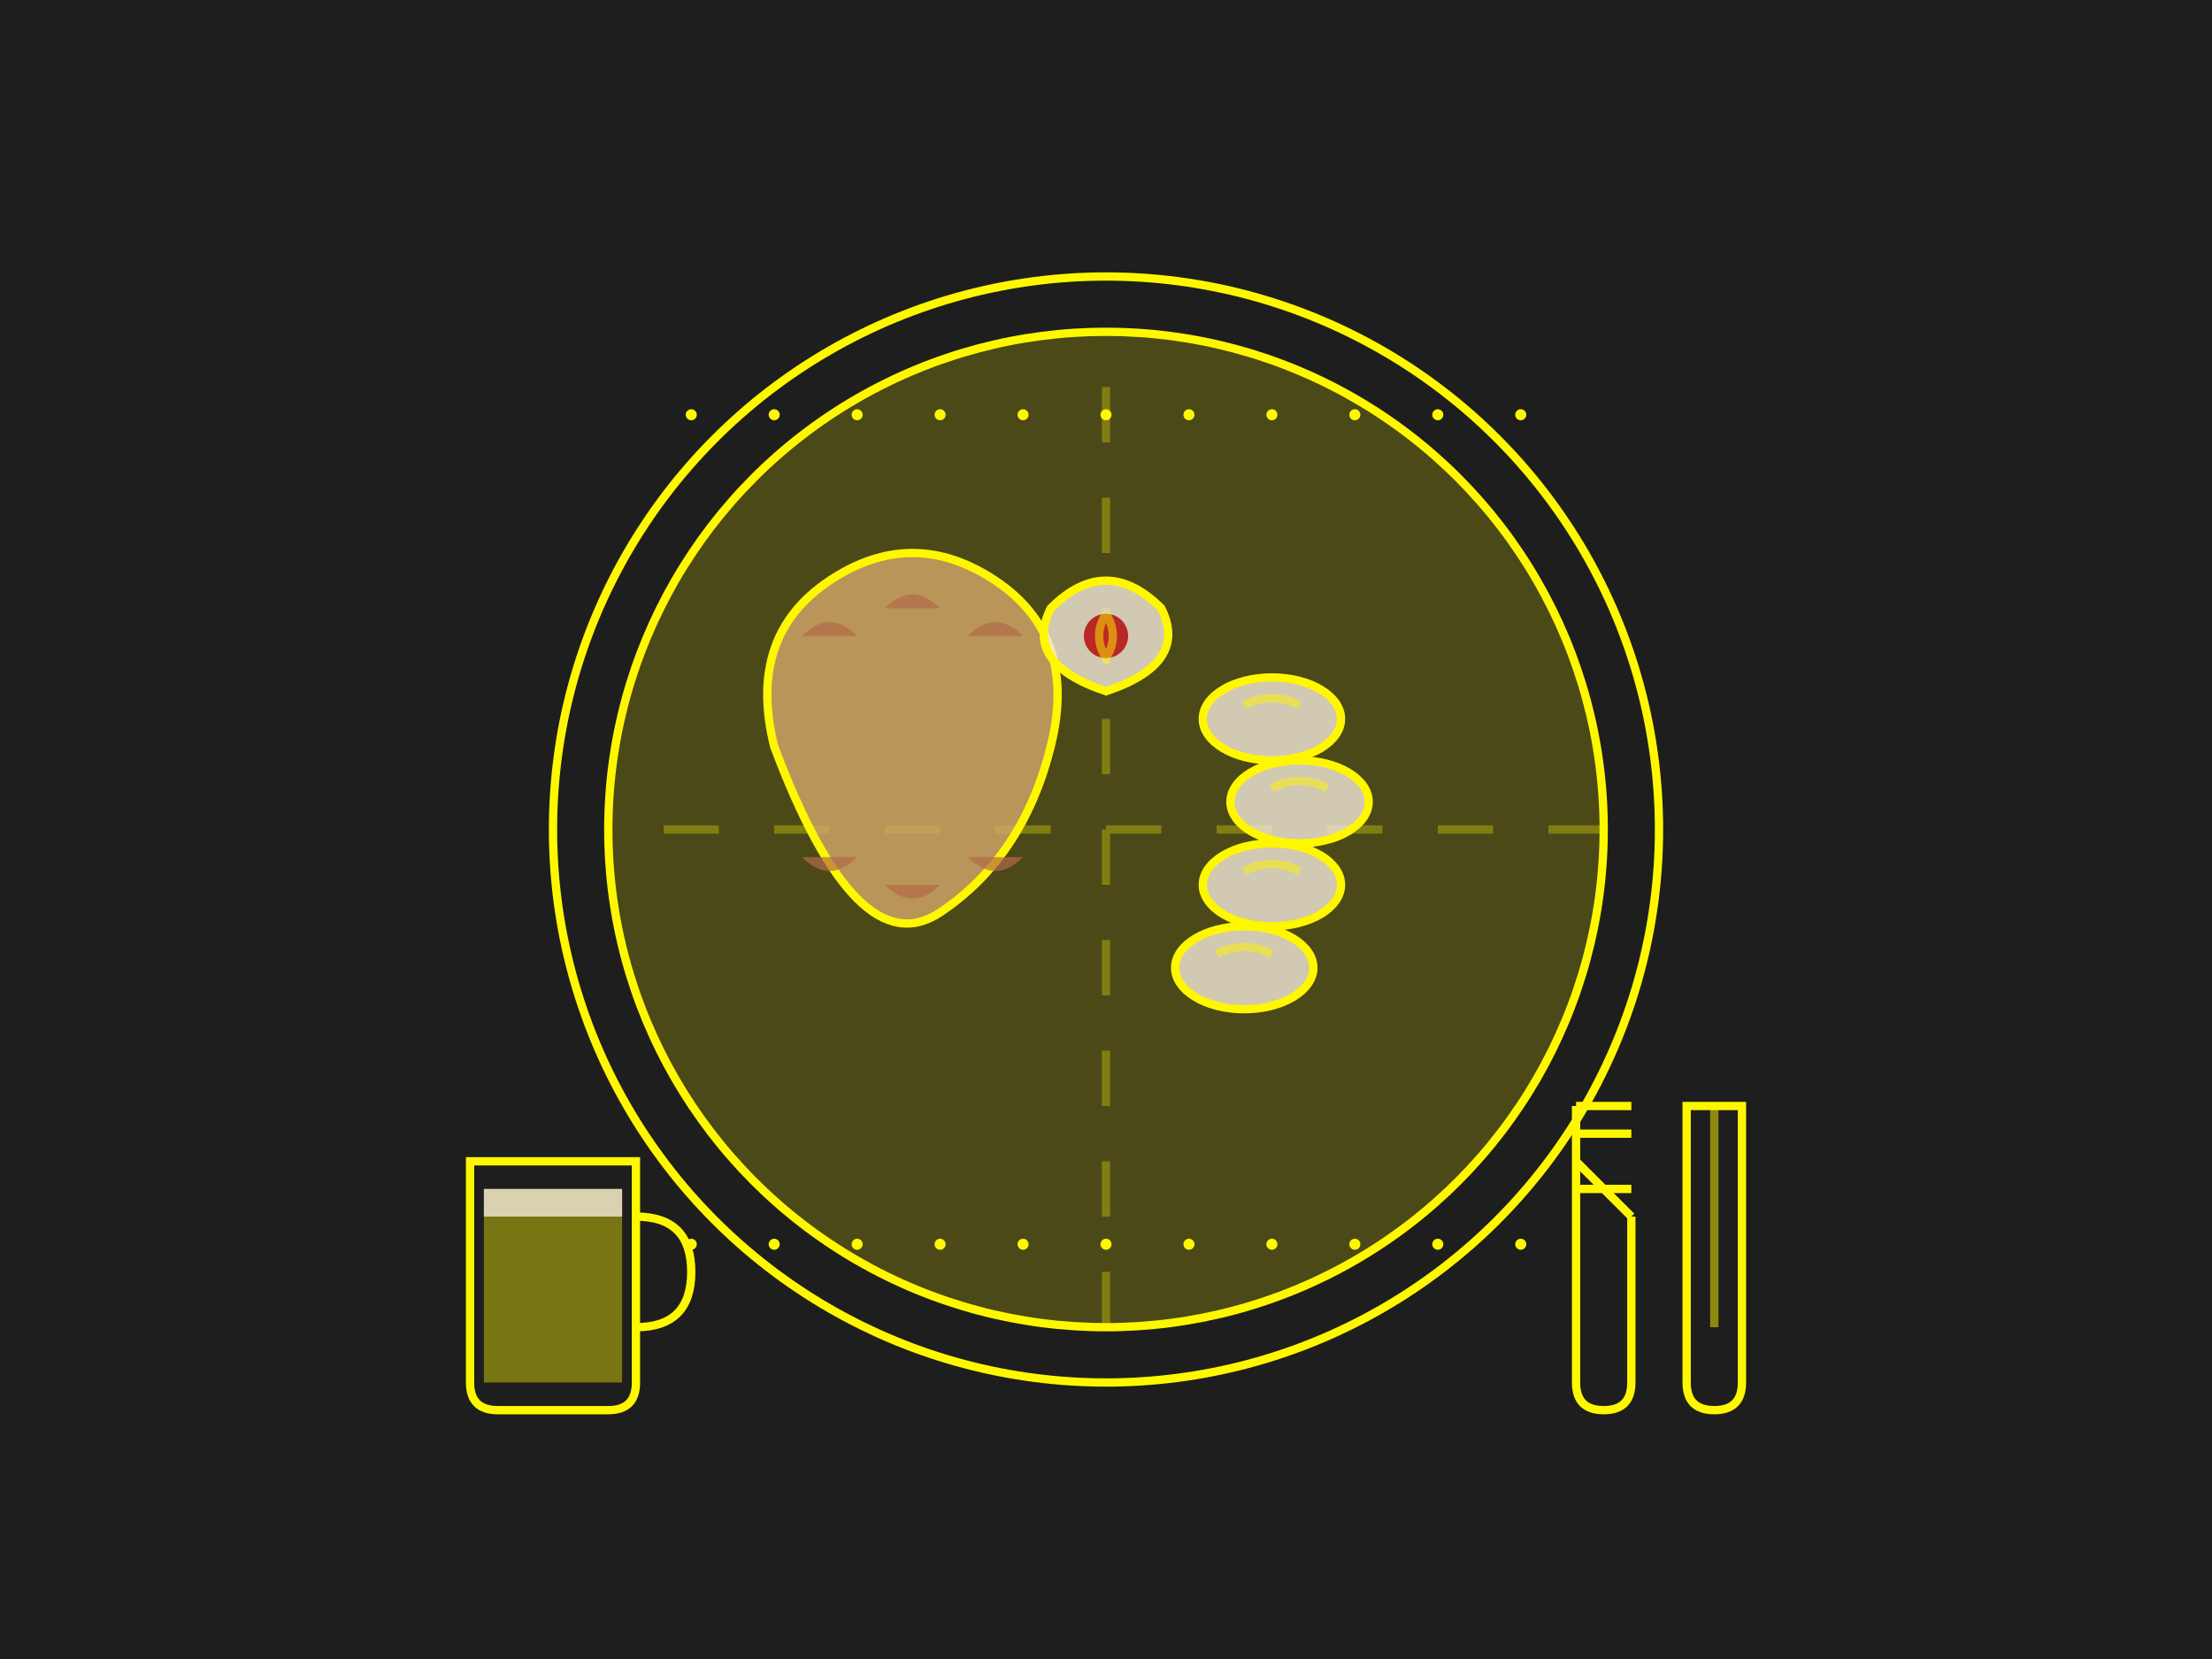 <svg xmlns="http://www.w3.org/2000/svg" width="800" height="600" viewBox="0 0 800 600">
  <style>
    .bg { fill: #1e1e1e; }
    .outline { fill: none; stroke: #fff700; stroke-width: 3; }
    .fill-light { fill: #fff700; opacity: 0.2; }
    .fill-medium { fill: #fff700; opacity: 0.4; }
    .fill-dark { fill: #fff700; opacity: 0.6; }
    .highlight { fill: #fff700; }
    .food-fill { fill: #d4a76a; opacity: 0.8; }
    .sauce-fill { fill: #b36b48; opacity: 0.7; }
    .cream-fill { fill: #f2e8d8; opacity: 0.8; }
  </style>
  
  <!-- Background -->
  <rect class="bg" width="800" height="600"/>
  
  <!-- Decorative plate -->
  <g transform="translate(400, 300)">
    <circle class="outline" cx="0" cy="0" r="200"/>
    <circle class="outline" cx="0" cy="0" r="180"/>
    <circle class="fill-light" cx="0" cy="0" r="180"/>
    
    <!-- Plate decorative pattern -->
    <g opacity="0.3">
      <path class="outline" d="M-160,0 H-140 M-120,0 H-100 M-80,0 H-60 M-40,0 H-20 M0,0 H20 M40,0 H60 M80,0 H100 M120,0 H140 M160,0 H180"/>
      <path class="outline" d="M0,-160 V-140 M0,-120 V-100 M0,-80 V-60 M0,-40 V-20 M0,0 V20 M0,40 V60 M0,80 V100 M0,120 V140 M0,160 V180"/>
    </g>
    
    <!-- Small decorative dot pattern -->
    <g>
      <circle class="highlight" cx="-150" cy="-150" r="2"/>
      <circle class="highlight" cx="-120" cy="-150" r="2"/>
      <circle class="highlight" cx="-90" cy="-150" r="2"/>
      <circle class="highlight" cx="-60" cy="-150" r="2"/>
      <circle class="highlight" cx="-30" cy="-150" r="2"/>
      <circle class="highlight" cx="0" cy="-150" r="2"/>
      <circle class="highlight" cx="30" cy="-150" r="2"/>
      <circle class="highlight" cx="60" cy="-150" r="2"/>
      <circle class="highlight" cx="90" cy="-150" r="2"/>
      <circle class="highlight" cx="120" cy="-150" r="2"/>
      <circle class="highlight" cx="150" cy="-150" r="2"/>
      
      <circle class="highlight" cx="-150" cy="150" r="2"/>
      <circle class="highlight" cx="-120" cy="150" r="2"/>
      <circle class="highlight" cx="-90" cy="150" r="2"/>
      <circle class="highlight" cx="-60" cy="150" r="2"/>
      <circle class="highlight" cx="-30" cy="150" r="2"/>
      <circle class="highlight" cx="0" cy="150" r="2"/>
      <circle class="highlight" cx="30" cy="150" r="2"/>
      <circle class="highlight" cx="60" cy="150" r="2"/>
      <circle class="highlight" cx="90" cy="150" r="2"/>
      <circle class="highlight" cx="120" cy="150" r="2"/>
      <circle class="highlight" cx="150" cy="150" r="2"/>
    </g>
  </g>
  
  <!-- Main dish: Svíčková -->
  <g transform="translate(400, 300)">
    <!-- Slices of beef -->
    <g transform="translate(-50, -30)">
      <path class="food-fill" d="M-70,0 Q-80,-40 -50,-60 Q-20,-80 10,-60 Q40,-40 30,0 Q20,40 -10,60 Q-40,80 -70,0 Z"/>
      <path class="outline" d="M-70,0 Q-80,-40 -50,-60 Q-20,-80 10,-60 Q40,-40 30,0 Q20,40 -10,60 Q-40,80 -70,0 Z"/>
      
      <!-- Sauce details -->
      <path class="sauce-fill" d="M-60,-40 Q-50,-50 -40,-40 M-30,-50 Q-20,-60 -10,-50 M0,-40 Q10,-50 20,-40"/>
      <path class="sauce-fill" d="M-60,40 Q-50,50 -40,40 M-30,50 Q-20,60 -10,50 M0,40 Q10,50 20,40"/>
    </g>
    
    <!-- Bread dumplings -->
    <g transform="translate(60, 0)">
      <ellipse class="cream-fill" cx="0" cy="-40" rx="25" ry="15"/>
      <ellipse class="outline" cx="0" cy="-40" rx="25" ry="15"/>
      
      <ellipse class="cream-fill" cx="10" cy="-10" rx="25" ry="15"/>
      <ellipse class="outline" cx="10" cy="-10" rx="25" ry="15"/>
      
      <ellipse class="cream-fill" cx="0" cy="20" rx="25" ry="15"/>
      <ellipse class="outline" cx="0" cy="20" rx="25" ry="15"/>
      
      <ellipse class="cream-fill" cx="-10" cy="50" rx="25" ry="15"/>
      <ellipse class="outline" cx="-10" cy="50" rx="25" ry="15"/>
      
      <!-- Texture details -->
      <path class="outline" d="M-10,-45 Q0,-50 10,-45" opacity="0.5"/>
      <path class="outline" d="M0,-15 Q10,-20 20,-15" opacity="0.5"/>
      <path class="outline" d="M-10,15 Q0,10 10,15" opacity="0.5"/>
      <path class="outline" d="M-20,45 Q-10,40 0,45" opacity="0.5"/>
    </g>
    
    <!-- Cream dollop and cranberry -->
    <g transform="translate(0, -80)">
      <path class="cream-fill" d="M-20,0 Q0,-20 20,0 Q30,20 0,30 Q-30,20 -20,0 Z"/>
      <path class="outline" d="M-20,0 Q0,-20 20,0 Q30,20 0,30 Q-30,20 -20,0 Z"/>
      
      <circle fill="#b30000" cx="0" cy="10" r="8" opacity="0.8"/>
      <path class="outline" d="M0,2 Q5,10 0,18 Q-5,10 0,2" opacity="0.5"/>
    </g>
  </g>
  
  <!-- Cutlery -->
  <g transform="translate(600, 500)">
    <!-- Fork -->
    <path class="outline" d="M-30,-100 L-30,0 Q-30,10 -20,10 Q-10,10 -10,0 L-10,-60"/>
    <path class="outline" d="M-30,-100 L-10,-100"/>
    <path class="outline" d="M-30,-90 H-10"/>
    <path class="outline" d="M-30,-80 L-10,-60"/>
    <path class="outline" d="M-30,-70 L-10,-70"/>
    
    <!-- Knife -->
    <path class="outline" d="M10,-100 L30,-100 L30,0 Q30,10 20,10 Q10,10 10,0 Z"/>
    <path class="outline" d="M20,-100 V-20" opacity="0.5"/>
  </g>
  
  <!-- Beer mug -->
  <g transform="translate(200, 500)">
    <path class="outline" d="M-30,-80 L-30,0 Q-30,10 -20,10 H20 Q30,10 30,0 L30,-80 Z"/>
    <path class="outline" d="M30,-60 Q50,-60 50,-40 Q50,-20 30,-20"/>
    <path class="fill-medium" d="M-25,-70 H25 V0 H-25 Z"/>
    <path class="cream-fill" d="M-25,-70 H25 V-60 H-25 Z"/>
  </g>
</svg>